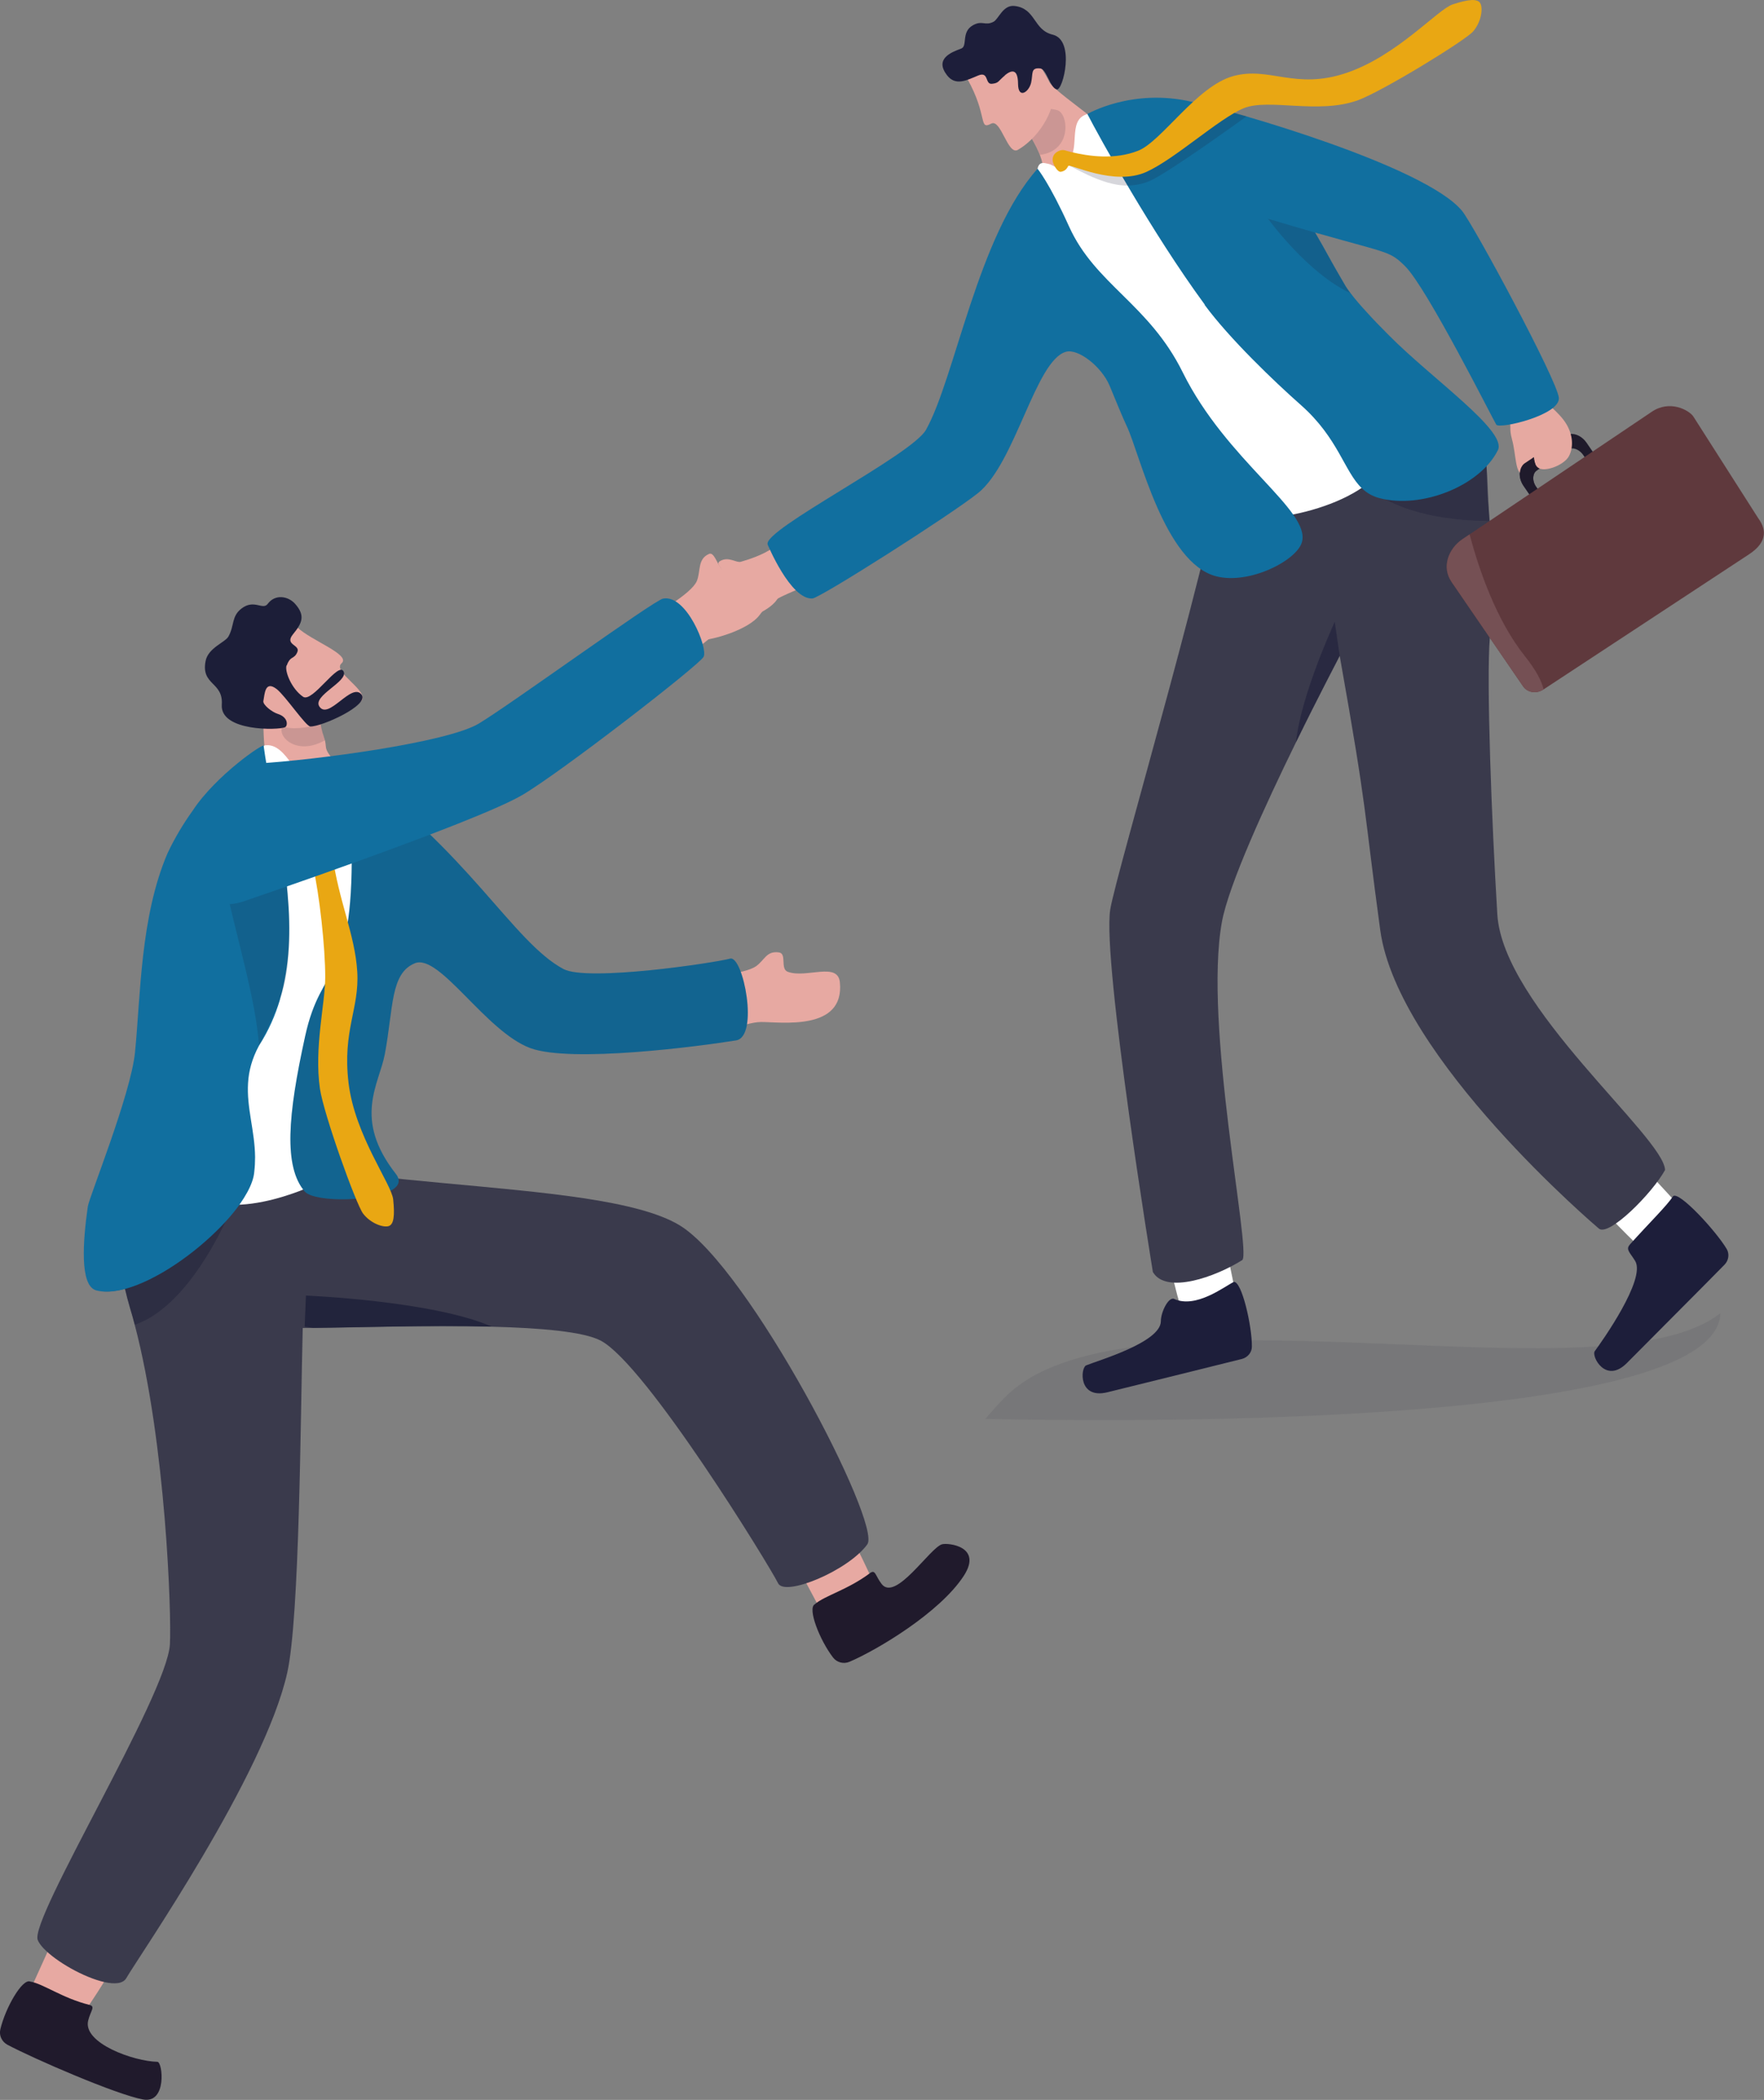 <?xml version="1.0" encoding="UTF-8"?>
<svg id="Layer_2" data-name="Layer 2" xmlns="http://www.w3.org/2000/svg" viewBox="0 0 153.66 182.91">
  <rect x="0" y="0" width="153.66" height="182.91" fill="#808080" stroke="none"/>
  <defs>
    <style>
      .cls-1 {
        fill: #201a2c;
      }

      .cls-1, .cls-2, .cls-3, .cls-4, .cls-5, .cls-6, .cls-7, .cls-8, .cls-9, .cls-10, .cls-11, .cls-12, .cls-13, .cls-14, .cls-15, .cls-16, .cls-17, .cls-18, .cls-19, .cls-20, .cls-21, .cls-22, .cls-23, .cls-24 {
        stroke-width: 0px;
      }

      .cls-2 {
        opacity: .44;
      }

      .cls-2, .cls-3, .cls-5, .cls-10, .cls-16, .cls-22, .cls-23 {
        fill: #1c1e38;
      }

      .cls-3 {
        opacity: .51;
      }

      .cls-4 {
        fill: #755054;
      }

      .cls-6 {
        fill: #3a3a4c;
      }

      .cls-7 {
        fill: #1f1a2b;
      }

      .cls-8 {
        fill: #e6a9a1;
      }

      .cls-9 {
        fill: #e9a713;
      }

      .cls-10 {
        opacity: .17;
      }

      .cls-11 {
        opacity: .46;
      }

      .cls-11, .cls-12, .cls-13, .cls-17, .cls-20, .cls-21 {
        fill: #1d1e3a;
      }

      .cls-12, .cls-22 {
        opacity: .18;
      }

      .cls-14 {
        fill: #fff;
      }

      .cls-15 {
        fill: #e7a9a2;
      }

      .cls-16 {
        opacity: .78;
      }

      .cls-17, .cls-23 {
        opacity: .14;
      }

      .cls-18 {
        fill: #31313f;
        opacity: .1;
      }

      .cls-19 {
        fill: #5f393d;
      }

      .cls-20 {
        opacity: .35;
      }

      .cls-21 {
        opacity: .56;
      }

      .cls-24 {
        fill: #116f9f;
      }
    </style>
  </defs>
  <g id="_わく" data-name="わく">
    <g>
      <path class="cls-18" d="m149.86,114.42c-.41,10.3-55.6,9.37-64.03,9.17.54-.64,1.11-1.26,1.69-1.86.31-.31.64-.61.99-.88h.01s.56-.42.56-.42c12.59-8.55,51.01,1.53,60.73-6.01h.04Z"/>
      <path class="cls-14" d="m103.06,114.53c-.63-1.77-1.61-6.4-1.61-6.4l4.97-1.4,1.42,6.97-2.78,3-2-2.17Z"/>
      <path class="cls-13" d="m102.29,113.14c-.5-.22-1.17,1.14-1.17,1.95-.02,1.85-5.56,3.44-6.51,3.84-.49.21-.7,2.97,1.86,2.34,2.21-.55,9.3-2.29,11.71-2.9.5-.13.87-.57.87-1.07.02-1.79-.89-5.75-1.58-5.64-.86.43-3.27,2.32-5.18,1.49Z"/>
      <path class="cls-14" d="m143.85,109.54c-1.45-1.19-4.69-4.64-4.69-4.64l3.53-3.76,4.81,5.23-.83,4-2.83-.83Z"/>
      <path class="cls-13" d="m141.96,108.43c-.37.41.06.71.48,1.41.95,1.59-2.91,7.02-3.52,7.85-.32.43.95,2.9,2.8,1.03,1.6-1.62,6.76-6.78,8.5-8.56.36-.37.45-.93.19-1.37-.91-1.54-4.14-5.06-4.67-4.6-.51.81-2.1,2.35-3.79,4.24Z"/>
      <path class="cls-6" d="m100.44,110.82c1.15,1.92,5.43.42,7.78-1.07.78-.82-3.41-20.52-1.78-29.45.59-3.23,3.78-10.19,6.45-15.64,2.04-4.17,3.78-7.45,3.81-7.53,0,0,0,0,0,0,2.49,13.98,2.04,12.93,3.53,23.88,1.52,11.16,19.03,25.99,19.03,25.99.84.79,4.68-3.07,5.78-5.09-.09-2.88-14.12-14.23-14.61-22.26-.49-8.07-.97-20.38-.65-24.16.09-1.01.14-1.93.18-2.78.14-3.24-.03-5.4-.19-7.29-.1-1.16-.2-2.21-.22-3.35-.02-.85-.07-1.73-.19-2.73-.9-7.31-22.22-1.93-22.22-1.93-.82,8.05-9.96,38.76-10.43,41.82-.71,4.51,3.72,31.6,3.72,31.6Z"/>
      <path class="cls-11" d="m118.46,53.02s0,0,0,.01c-.04-.02-.06-.03-.06-.04.01,0,.06.03.06.03Z"/>
      <path class="cls-20" d="m129.69,45.37c-.18-.03-6.59.23-10.5-2.83,0,0,7.88-3.68,10.19-3.51.16,1.89.35,5.27.32,6.35Z"/>
      <g>
        <path class="cls-15" d="m73.17,48.55s-.97-3.36-1.77-3.11c-.8.25-2.4,1.1-3.96,2.21-.99.71-2.28,1.1-2.9,1.28-.41.12-1.03-.48-1.78-.08-.99.53,2.67,1.39-2.9,2.98-1.56.44-.58,3.92,1.2,3.93.94,0,4.17-.88,5.13-2.22,1.15-1.6,2.45-1.69,4.06-2.6,1.67-.94,1.79-1.49,2.92-2.37Z"/>
        <path class="cls-15" d="m94.57,15.83l2.96-3.21c-.98-1.65-4.84-4-6-5.3-1.27-1.43-4.17-1.68-4.17-1.68l.88,4.11.25.24s2.01,2.64,2.31,4.23c.17.91,1.01,1.89.92,3.49-.07,1.2,2.85-1.87,2.85-1.87Z"/>
        <path class="cls-17" d="m88.89,10.56s1.27,1.72,1.7,2.93c2.85-.36,2.47-3.61,1.52-3.89-.59-.18-2.44-.3-2.44-.3l-.78,1.26Z"/>
        <g>
          <path class="cls-15" d="m84.27,6.88c1.8,3.23.96,4.48,2.07,3.89.86-.45,1.44,2.8,2.33,2.28,2.16-1.26,3.43-4.02,3.02-5.25-.4-1.24-2.44-4.11-2.44-4.11l-4.99,3.2Z"/>
          <path class="cls-13" d="m87.55,6.56c-.61.5-.53.68-1.15.74s-.24-1.12-1.2-.72c-.97.4-1.96.95-2.71-.03-1.09-1.42.34-1.99,1.24-2.32.58-.21-.03-1.44,1.02-2.03.82-.46,1.04.08,1.79-.3.45-.23.82-1.49,1.83-1.38,1.88.21,1.62,2.09,3.33,2.5,1.99.48.89,4.89.36,4.77-.61-.14-.88-1.77-1.45-1.83-.86-.09-.61.47-.79,1.24-.19.83-1.13,1.46-1.14.1-.01-1.36-.58-1.2-1.14-.75Z"/>
        </g>
        <path class="cls-14" d="m94.7,9.94c-1.85.55-.39,3.26-1.91,4.37-.8.59-.84.1-1.48-.04-.39-.09-.79-.21-.93.42-2.88,12.95,17.04,27.61,16.92,29.66-.1,1.67,9,.74,12.56-2.87,4.88-4.95.68-10.97-.23-12.06-.9-1.09-17.11-19.05-17.11-19.05,0,0-3.86.26-7.83-.44Z"/>
        <path class="cls-24" d="m66.87,47.42c-.44-1.27,12.55-7.77,13.79-9.98,2.53-4.5,4.51-16.92,9.72-22.74,0,0,1.03,1.23,2.75,5.04,2.28,5.04,6.95,6.73,9.9,12.7,3.82,7.72,11.16,12.02,10.38,14.78-.45,1.61-4.59,3.72-7.46,2.98-4.53-1.16-6.66-10.67-7.79-13.06-.44-.93-.95-2.23-1.51-3.56-.7-1.65-2.72-3.23-3.79-2.94-2.66.73-4.4,9.72-7.68,12.32-2.44,1.94-13.74,9.13-14.41,9.17-1.91.12-3.91-4.72-3.91-4.72Z"/>
        <path class="cls-24" d="m104.93,26.55c2.17,2.95,6.1,6.71,8.4,8.74,3.26,2.89,3.76,5.77,5.3,7.24h0c.42.4.9.69,1.54.86,3.65.96,8.76-1.06,10.31-4.18.83-1.67-5.75-6.22-9.5-10.01h0c-.69-.69-1.34-1.36-1.91-1.99-.55-.6-1.04-1.16-1.42-1.67-.22-.28-.4-.55-.54-.8-.41-.69-.73-1.26-1.02-1.77h0c-.25-.45-.48-.85-.69-1.24-.07-.13-.14-.25-.21-.38-.03-.05-.05-.09-.08-.14-.18-.31-.36-.63-.56-.97-.09-.15-.18-.3-.27-.45-.23-.38-.49-.8-.8-1.28-.43-.67-.95-1.45-1.61-2.42-2.02-2.94-5.45-6.56-7.71-7.14-.02,0-.03,0-.05-.01-.09-.02-.18-.05-.28-.07-5.22-1.22-9.11,1.06-9.11,1.06h0c1.01,1.96,5.61,10.32,10.23,16.61Z"/>
        <path class="cls-12" d="m109.65,17.95s.04.05.11.16c.13.18.36.51.69.94h0c.21.27.45.59.73.93.55.67,1.23,1.45,2,2.22.83.83,1.78,1.67,2.78,2.36.54.38,1.11.71,1.68.98-.22-.28-.4-.55-.54-.8-.41-.69-.73-1.26-1.02-1.77h0c-.25-.45-.48-.85-.69-1.24-.07-.13-.14-.25-.21-.38-.03-.05-.05-.09-.08-.14-.18-.31-.36-.63-.56-.97.1.03.2.06.29.08-.05-.09-.1-.17-.14-.26.04.02.09.03.13.05-.03-.05-.05-.09-.08-.14l-.13-.05-.34-.14-4.04-1.61-.57-.23Z"/>
        <g>
          <path class="cls-7" d="m132.4,41.17s0,0,0,0c0-.02,0-.03,0-.05.03-.27.14-.52.33-.69.01-.01.03-.02.04-.03.02-.01.04-.03.05-.04l.68-.46s0,0,0,0h0s.03-.02.03-.02t0,0l.05-.04.75-.51,2.01-1.37c.13-.09.29-.14.44-.16.49-.05,1.06.23,1.43.77l.52.76.83,1.2s0,.02,0,.03l-.66.45s-.02,0-.03,0l-.84-1.2h0s-.12-.18-.12-.18c-.27-.39-.69-.61-1.06-.57-.12.01-.24.05-.34.12l-1.7,1.16-.73.5h0s-.2.14-.2.14c-.2.13-.3.35-.32.6-.02.22.03.46.15.69.03.05.06.11.1.16h0s.1.16.1.16l.85,1.22h0s0,.03,0,.04l-.66.45s-.02,0-.03,0h0s-.85-1.23-.85-1.23l-.5-.73c-.25-.36-.36-.77-.34-1.13Z"/>
          <path class="cls-8" d="m131.38,36.39s0,.02,0,.02c.36.81.02.75.34,1.91.33,1.16.28,3.09.93,2.89.65-.19.7-1.05.89-1.34.19-.29-.06.67.57.94.62.27,2.18-.33,2.57-1.1.39-.77.35-1.79-.24-2.78-.59-.99-1.94-1.99-2.32-2.35-.36-.35-2.56,1.64-2.74,1.81Z"/>
          <path class="cls-7" d="m132.4,41.17s0,0,0,0h0s0-.03,0-.05c.03-.28.14-.52.33-.7.01-.01.03-.02.04-.03.02-.01.04-.03.05-.04l.69-.46h0s.03-.02.03-.02t0,0s.03,0,.03.01l.07.22h0s0,0,0,0h0s.11.38.11.38h0s0,0,0,0l.13.45c-.19.13-.3.35-.32.6h0c-.02.22.03.47.15.7.03.05.06.11.1.16h0s.11.16.11.16l.85,1.22h0s0,.02,0,.03l-.66.45s-.02,0-.03,0l-.85-1.22-.51-.73c-.25-.36-.36-.77-.33-1.13Z"/>
          <g>
            <path class="cls-19" d="m126.43,50.67l6.25,9.12c.38.55,1.17.67,1.77.26h.01s17.93-11.79,17.93-11.79c2.01-1.35,1.11-2.64.73-3.18l-5.62-8.81c-.37-.54-2.06-1.49-3.65-.38l-15.84,10.66-.59.4c-1.31.88-1.83,2.5-.99,3.72Z"/>
            <path class="cls-4" d="m126.43,50.67l6.25,9.12c.38.55,1.17.67,1.77.26h0s.01-.01.01-.02c-.17-.68-.62-1.62-1.64-2.89-2.46-3.09-3.97-7.46-4.8-10.57,0-.01-.02-.02-.03-.01l-.57.38c-1.31.88-1.83,2.5-.99,3.72Z"/>
          </g>
        </g>
        <path class="cls-24" d="m98.76,13.75c1.72,1.98,3.97,2.9,3.97,2.9,3,.96,5.49,1.73,7.57,2.36.05.01.1.03.14.04h0c1.59.48,2.94.87,4.09,1.2.1.03.2.06.29.08,6.19,1.76,6.24,1.54,7.58,2.86,1.91,1.89,7.68,13.4,7.94,13.8.26.41,5.58-.83,5.45-2.34-.13-1.51-7.42-15.05-8.43-16.28-3.24-3.94-20.16-8.77-23.27-9.42-.13-.03-.24-.05-.32-.06-.96-.14-2.6.55-3.82,1.53-1.26,1.01-2.07,2.32-1.19,3.33Z"/>
        <g>
          <path class="cls-22" d="m92.94,14.38c.09-.17,2.96,1.86,5.34,1.78.66-.02,1.32-.15,1.92-.42,1.78-.81,8.39-5.61,8.39-5.61,0,0-2.33-.68-3.56-.81-1.31,1.32-4.6,4.21-5.55,4.58-.71.28-1.44.42-2.16.47-1.35.1-2.66-.12-3.7-.36-.53-.12-.83-.58-1.28-.37-.59.28.47.96.58.74Z"/>
          <path class="cls-9" d="m91.77,14.27c-.13-.28-.16-.82.42-1.1.44-.21.57-.05,1.1.07,1.58.38,3.82.69,5.85-.11,2.04-.8,5.11-5.63,8.28-6.5,3.17-.87,5.38,1.23,9.84-.27,4.46-1.5,7.97-5.55,9.29-5.98,1.32-.43,2.2-.55,2.42-.05s.03,1.61-.64,2.4c-.67.79-7.92,5.23-10.04,6-3.47,1.26-7.78-.2-9.96.7-2.18.91-5.95,4.4-8.46,5.54-2.81,1.28-6.69-.74-6.81-.52-.12.21-.22.42-.62.51-.27.07-.55-.41-.67-.69Z"/>
        </g>
      </g>
      <path class="cls-21" d="m112.89,64.65c2.04-4.17,3.78-7.45,3.81-7.53,0,0,0,0,0,0l-.43-2.96s-2.95,6.35-3.38,10.5Z"/>
      <path class="cls-15" d="m76.49,138.84c-.71-1.92-3.1-6.5-3.1-6.5l-4.95,2.19,3.65,6.85,4.29.66.11-3.19Z"/>
      <path class="cls-1" d="m75.79,137.02c.47-.35.46.24,1,.94,1.22,1.61,4.23-3.18,5.28-3.45.55-.14,3.54.19,1.89,2.74-2.08,3.21-7.57,6.48-9.97,7.5-.5.21-1.09.06-1.42-.37-1.19-1.55-2.24-4.29-1.6-4.64.87-.76,2.88-1.26,4.82-2.72Z"/>
      <path class="cls-6" d="m15.38,98.42s7.32,16.76,9.35,17.17c.35.07,1.26.09,2.56.08,3.56-.03,9.99-.25,15.54-.11,4.28.11,8.03.43,9.51,1.22,3.96,2.11,14.68,19.59,15.44,21.13.58,1.19,6.1-1.09,7.77-3.39,1.29-1.78-10.32-24.11-16.33-27.78-7.3-4.45-33.08-2.62-43.82-8.32Z"/>
      <g>
        <path class="cls-15" d="m7.36,175.2c1.24-1.63,3.82-6.11,3.82-6.11l-4.96-3.67-3.36,7.42,1.75,3.97,2.75-1.62Z"/>
        <path class="cls-1" d="m7.78,174.63c.57.14.11.51-.1,1.37-.48,1.96,3.96,3.55,6.03,3.59.47.01.85,3.68-1.26,3.28-2.35-.44-9.5-3.54-11.81-4.77-.48-.26-.74-.81-.61-1.34.45-1.9,1.92-4.44,2.6-4.16,1.14.19,2.79,1.44,5.15,2.03Z"/>
      </g>
      <path class="cls-6" d="m29.06,95.12s.23.69.35,1.77c.1.84.13,1.91-.06,3.09-.1.64-.27,1.31-.52,2-.1.27-.22.55-.35.82-.24.49-.44,1-.62,1.51-1.05,3.02-1.17,6.24-1.32,7.64-.07.64-.12,1.95-.17,3.72-.2,7.98-.27,25.11-1.34,29.99-1.98,8.99-13.09,24.98-14.02,26.63-.28.5-1.02.56-1.94.35-1.76-.4-4.16-1.76-5.27-2.93-.24-.25-.42-.5-.51-.72-.77-1.8,11.25-21.29,11.51-25.76.15-2.54-.35-17.52-3.06-27.82-.12-.47-.25-.93-.39-1.39-.18-.61-.33-1.18-.46-1.74-.25-1.03-.41-1.97-.52-2.84-.03-.23-.05-.45-.07-.67-.12-1.44-.05-2.69.18-3.84.37-1.92,1.17-3.55,2.19-5.25.3-.5.62-1,.95-1.52,1.2-1.86,5.03-3.17,7.97-3.83,1.29-.29,2.42-.45,3.06-.48.41-.02.81,0,1.2.03.68.06,1.33.18,1.95.35.45.12.88.27,1.29.42,1.83.71-.91-.02-.04.47Z"/>
      <path class="cls-2" d="m20.19,105.16s-.05.13-.15.37c-.09.21-.22.52-.4.88-.08.18-.18.37-.28.57-1.29,2.59-4,7.16-7.62,8.41-.12-.47-.25-.93-.39-1.39-.18-.61-.33-1.18-.46-1.74-.65.18-1.27.26-1.83.23.32-1.03.83-2.15,1.31-3.07.01-.03.03-.05.04-.08.59-1.14,1.12-1.98,1.12-1.98l7.13-1.81,1.52-.39Z"/>
      <path class="cls-3" d="m22.9,102.9c-3.2,4.2-12.26,7.29-12.26,7.29,0,0-.77-2.21-.33-4.86s12.59-2.43,12.59-2.43Z"/>
      <path class="cls-16" d="m26.54,115.56s.27.04.75.1c3.56-.03,9.99-.25,15.54-.11-5.19-2.26-16.18-2.7-16.18-2.7l-.11,2.7Z"/>
      <path class="cls-15" d="m58.84,89.58c3.41,1.08,5.75-.55,7.45-.56s7.3.83,6.87-3.46c-.18-1.81-2.92-.32-4.53-.91-.7-.25-.06-1.58-.77-1.69-1.1-.16-1.25.67-2,1.2-.99.7-4.45,1-6.14.89-2.96-.19-.89,4.51-.89,4.51Z"/>
      <path class="cls-15" d="m27.45,70.3c-2.38,0-3.43-1.23-3.43-1.23-.96-1.55-1.18-5.43-1.03-7.2.16-1.94.34-1.86.34-1.86l3.1,1.5,1.46.71s-.09.79.35,2.06c.31.89-.17.76.88,2.02.78.94-.75,2.33-1.65,3.99Z"/>
      <path class="cls-23" d="m27.88,62.22s-.02.98.42,2.26c-2.52,1.44-4.26-.43-3.66-1.24.37-.5,1.79-1.73,1.79-1.73l1.46.71Z"/>
      <path class="cls-14" d="m23.04,64.93c2-.35,2.93,3.53,4.49,3.82.95.18.5-.65.78-1.19.58-1.1.7-1.09,1.46-1.02.52.05.64.29,1,1.06,5.47,11.5-3.34,35.58-3.34,35.58,0,0-8.22,4-11.56-.04-4.13-4.99-5.56-4.95-5.17-6.33,1.49-5.27,7.78-27.29,7.78-27.29,0,0,1.37-2.2,4.56-4.59Z"/>
      <path class="cls-24" d="m30.43,66.91c10.26,7.07,14.26,15.17,18.66,17.5,2.1,1.11,13.09-.53,14.51-.91,1.13-.3,2.54,6.79.52,7.12-3.13.51-14.37,1.99-17.93.67-3.89-1.45-7.91-8.26-10.05-7.39-2.15.88-1.86,3.87-2.62,7.92-.49,2.62-2.81,5.62.96,10.43,1.82,2.32-6.87,2.79-7.94,1.53-1.84-2.16-1.48-6.61.04-13.52,1.44-6.59,4.17-4.35,4.06-16.38-.04-4.23-.21-6.96-.21-6.96Z"/>
      <path class="cls-23" d="m30.43,66.91c10.26,7.07,14.26,15.17,18.66,17.5,2.1,1.11,13.09-.53,14.51-.91,1.13-.3,2.54,6.79.52,7.12-3.13.51-14.37,1.99-17.93.67-3.89-1.45-7.91-8.26-10.05-7.39-2.15.88-1.86,3.87-2.62,7.92-.49,2.62-2.81,5.62.96,10.43,1.82,2.32-6.87,2.79-7.94,1.53-1.84-2.16-1.48-6.61.04-13.52,1.44-6.59,4.17-4.35,4.06-16.38-.04-4.23-.21-6.96-.21-6.96Z"/>
      <path class="cls-24" d="m24.4,87.03c-.41,1.4-1.01,2.76-1.84,4.05-.62,1.15-.89,2.22-.95,3.24-.14,2.18.59,4.18.61,6.47,0,.41-.02.84-.07,1.27-.02.26-.08.54-.18.83-.21.62-.59,1.3-1.09,2.01,0,.02-.02.03-.03.05-.35.48-.75.97-1.2,1.46-.12.13-.24.26-.37.39-2.34,2.43-5.68,4.74-8.38,5.47-.65.18-1.27.26-1.83.23-.25-.01-.49-.05-.71-.11-1.44-.43-1.13-4.35-.71-7.3.12-.83,3.74-9.75,4.11-13.42.49-4.93.46-11.81,2.83-17.34.61-1.3,1.38-2.59,2.2-3.73,2.03-3.09,6.25-5.95,6.18-5.63,0,0,0,.01,0,.02.16,1.18.38,2.42.62,3.69.41,2.21.88,4.54,1.2,6.89.11.76.2,1.52.26,2.28.28,3.12.21,6.25-.66,9.19Z"/>
      <path class="cls-10" d="m22.56,91.08c-.26-3.99-1.99-9.51-3.18-15.08l5.43-.43c.01.1.03.2.04.3.16,1.29.29,2.62.34,3.95,0,0,0,0,0,.01.06,1.55.02,3.09-.18,4.56-.03.22-.06.44-.1.66h0c-.01.1-.03.19-.05.27-.06.34-.15.7-.26,1.06-.04.12-.08.24-.12.37-.45,1.37-1.17,2.87-1.94,4.33Z"/>
      <path class="cls-9" d="m27.87,68.18c.3-.06.83,0,.98.63.11.47-.06.56-.29,1.04-.68,1.45.1,2.46.39,4.59.54,4.01,1.97,6.95,2.17,10.19.2,3.23-1.3,5.1-.76,9.69.55,4.59,3.74,8.79,3.89,10.15.14,1.36.08,2.23-.44,2.34-.52.11-1.56-.29-2.18-1.1-.62-.81-3.44-8.68-3.76-10.88-.52-3.59.46-7.41.46-9.73,0-2.58-.49-7.13-1.09-9.78-.66-2.96.38-5.78.19-5.94-.18-.16-.36-.3-.37-.7,0-.28.5-.45.8-.51Z"/>
      <path class="cls-15" d="m56.1,58.86c3.46-.89,5.42-3.21,6.86-4.11,1.44-.9,6.86-1.64,4.47-5.23-.47-.71-1.99-1.29-3.78.09-1.02.79-1.23-1.65-1.89-1.36-1.02.44-.71,1.52-1.06,2.36-.47,1.12-3.65,2.93-5.14,3.73-2.61,1.4.54,4.53.54,4.53Z"/>
      <path class="cls-24" d="m22.33,66.51c5.16-.3,16.61-1.83,19.37-3.48,2.75-1.65,15.24-10.73,16.06-10.89,2.04-.39,3.93,4.33,3.53,5.07-.39.74-12.62,10.21-15.85,12.07-4.26,2.46-24.16,9.21-24.16,9.21,0,0-4.07,1.59-3.96-2.86.11-4.35,5-9.13,5-9.13Z"/>
      <g>
        <path class="cls-15" d="m25.89,54.64c1.22,1.17,4.72,2.39,3.86,3.14-.86.75,2.58,2.48,1.69,3.31-2.14,2.01-5.91,2.85-7.14,2.03-1.22-.81-3.69-3.93-3.69-3.93l5.26-4.56Z"/>
        <path class="cls-5" d="m24.98,57.96c.32-.88.64-.5.92-1.16s-1.15-.6-.38-1.55c.78-.95,1.11-1.61.19-2.65-.58-.66-1.72-.9-2.39,0-.43.58-1.18-.45-2.29.41-.88.68-.6,1.48-1.13,2.43-.29.52-1.76.98-1.99,2.13-.42,2.14,1.55,1.8,1.41,3.81-.16,2.35,4.96,2.23,5.52,1.96.21-.1.32-.85-.65-1.16-.5-.16-1.31-.79-1.25-1.12.12-.57.12-1.84,1.16-1.04.74.57,2.54,3.24,2.93,3.26.98.03,5.17-1.85,4.47-2.77-.86-1.14-2.87,2.25-3.68,1.03-.62-.94,2.49-2.16,2.12-3.03-.42-1-2.72,2.74-3.54,2.18-1-.68-1.62-2.23-1.44-2.73Z"/>
      </g>
    </g>
  </g>
</svg>